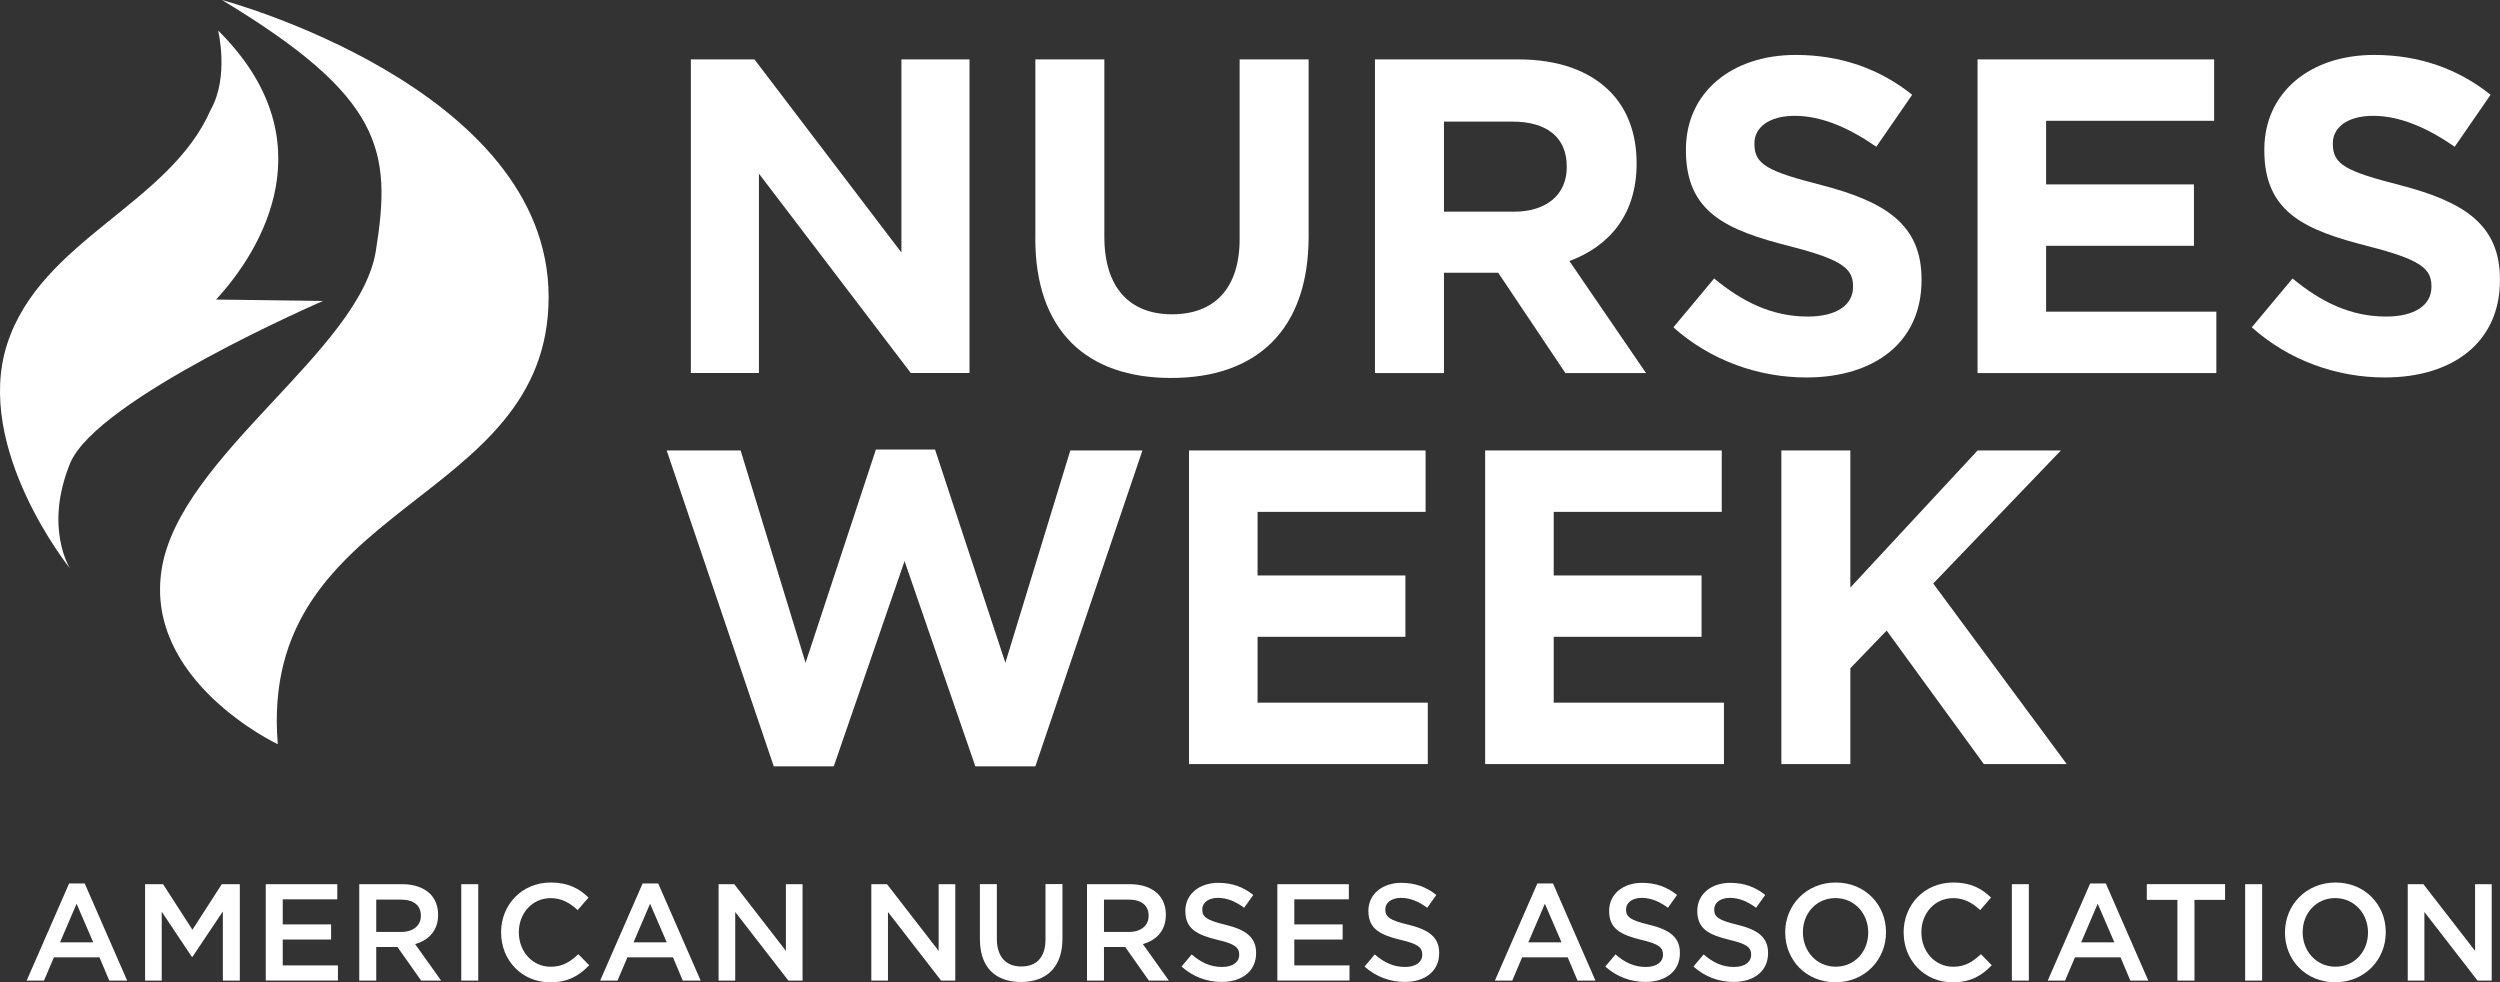 <?xml version="1.0" encoding="UTF-8"?><svg id="Layer_2" xmlns="http://www.w3.org/2000/svg" xmlns:xlink="http://www.w3.org/1999/xlink" viewBox="0 0 464.21 182.39"><rect x="0" y="0" width="464.21" height="182.39" fill="#333333" stroke="none"/><defs><style>.cls-1{fill:none;}.cls-1,.cls-2{stroke-width:0px;}.cls-2{fill:#fff;}.cls-3{clip-path:url(#clippath);}</style><clipPath id="clippath"><rect class="cls-1" width="115.74" height="138.22"/></clipPath></defs><g id="Layer_1-2"><g class="cls-3"><path class="cls-2" d="M41.21,0s60.66,16.16,60.66,55.13-54.04,37.69-50.29,83.06c0,0-25.01-11.77-21.53-32.68,3.49-20.91,36.78-40.4,39.74-58.93C72.76,28.04,71.2,18.06,41.21,0"/><path class="cls-2" d="M40.5,5.67c20.5,20.29,8.13,40.74-.38,49.95l19.84.27s-42.07,18.19-46.95,30.16c-4.88,11.98,0,19.52,0,19.52,0,0-17.96-22.29-11.68-41.69,6.28-19.41,30.11-25.89,37.78-43.47,3.49-6.18,1.39-14.73,1.39-14.73"/></g><path class="cls-2" d="M128.28,11.03h11.81l27.29,35.86V11.03h12.64v58.23h-10.9l-28.2-37.02v37.02h-12.64V11.03Z"/><path class="cls-2" d="M192.25,44.31V11.03h12.81v32.94c0,9.48,4.74,14.39,12.56,14.39s12.56-4.74,12.56-13.98V11.03h12.81v32.86c0,17.64-9.9,26.29-25.54,26.29s-25.21-8.73-25.21-25.87Z"/><path class="cls-2" d="M255.31,11.03h26.62c7.4,0,13.14,2.08,16.97,5.91,3.24,3.24,4.99,7.82,4.99,13.31v.17c0,9.4-5.07,15.31-12.48,18.05l14.23,20.8h-14.97l-12.48-18.63h-10.07v18.63h-12.81V11.03ZM281.1,39.31c6.24,0,9.82-3.33,9.82-8.24v-.17c0-5.49-3.83-8.32-10.07-8.32h-12.73v16.72h12.98Z"/><path class="cls-2" d="M310.72,60.78l7.57-9.07c5.24,4.33,10.73,7.07,17.39,7.07,5.24,0,8.4-2.08,8.4-5.49v-.17c0-3.24-2-4.91-11.73-7.4-11.73-2.99-19.3-6.24-19.3-17.8v-.17c0-10.57,8.49-17.55,20.38-17.55,8.49,0,15.72,2.66,21.63,7.4l-6.66,9.65c-5.16-3.58-10.23-5.74-15.14-5.74s-7.49,2.25-7.49,5.07v.17c0,3.83,2.5,5.07,12.56,7.65,11.81,3.08,18.47,7.32,18.47,17.47v.17c0,11.56-8.82,18.05-21.38,18.05-8.82,0-17.72-3.08-24.71-9.32Z"/><path class="cls-2" d="M367.21,11.03h43.92v11.4h-31.2v11.81h27.45v11.4h-27.45v12.23h31.61v11.4h-44.34V11.03Z"/><path class="cls-2" d="M418.12,60.78l7.57-9.07c5.24,4.33,10.73,7.07,17.39,7.07,5.24,0,8.4-2.08,8.4-5.49v-.17c0-3.24-2-4.91-11.73-7.4-11.73-2.99-19.3-6.24-19.3-17.8v-.17c0-10.57,8.49-17.55,20.38-17.55,8.49,0,15.72,2.66,21.63,7.4l-6.66,9.65c-5.16-3.58-10.23-5.74-15.14-5.74s-7.49,2.25-7.49,5.07v.17c0,3.83,2.5,5.07,12.56,7.65,11.81,3.08,18.47,7.32,18.47,17.47v.17c0,11.56-8.82,18.05-21.38,18.05-8.82,0-17.72-3.08-24.71-9.32Z"/><path class="cls-2" d="M123.79,83.64h13.73l12.06,39.43,13.06-39.6h10.98l13.06,39.6,12.06-39.43h13.39l-19.88,58.65h-11.15l-13.14-38.1-13.14,38.1h-11.15l-19.88-58.65Z"/><path class="cls-2" d="M220.79,83.64h43.92v11.4h-31.2v11.81h27.45v11.4h-27.45v12.23h31.61v11.4h-44.34v-58.23Z"/><path class="cls-2" d="M275.78,83.64h43.92v11.4h-31.2v11.81h27.45v11.4h-27.45v12.23h31.61v11.4h-44.34v-58.23Z"/><path class="cls-2" d="M330.77,83.64h12.81v25.46l23.63-25.46h15.47l-23.71,24.71,24.79,33.53h-15.39l-18.05-24.79-6.74,6.99v17.8h-12.81v-58.23Z"/><path class="cls-2" d="M12.81,164.05h2.92l7.88,18.03h-3.32l-1.82-4.32h-8.46l-1.84,4.32h-3.22l7.88-18.03ZM17.31,174.97l-3.09-7.16-3.07,7.16h6.16Z"/><path class="cls-2" d="M26.93,164.18h3.35l5.45,8.46,5.45-8.46h3.35v17.9h-3.15v-12.84l-5.65,8.44h-.1l-5.6-8.39v12.79h-3.09v-17.9Z"/><path class="cls-2" d="M49.36,164.18h13.27v2.81h-10.13v4.65h8.98v2.81h-8.98v4.81h10.25v2.81h-13.4v-17.9Z"/><path class="cls-2" d="M66.72,164.18h7.98c2.25,0,4.02.67,5.17,1.79.95.97,1.48,2.3,1.48,3.86v.05c0,2.94-1.76,4.71-4.27,5.42l4.83,6.78h-3.71l-4.4-6.24h-3.94v6.24h-3.15v-17.9ZM74.47,173.05c2.25,0,3.68-1.18,3.68-2.99v-.05c0-1.92-1.38-2.97-3.71-2.97h-4.58v6.01h4.6Z"/><path class="cls-2" d="M85.65,164.18h3.15v17.9h-3.15v-17.9Z"/><path class="cls-2" d="M93.04,173.18v-.05c0-5.09,3.81-9.26,9.23-9.26,3.3,0,5.29,1.15,7.01,2.79l-2.02,2.33c-1.43-1.33-2.97-2.22-5.01-2.22-3.43,0-5.91,2.81-5.91,6.32v.05c0,3.5,2.48,6.37,5.91,6.37,2.2,0,3.61-.9,5.14-2.33l2.02,2.05c-1.87,1.94-3.91,3.17-7.26,3.17-5.22,0-9.1-4.07-9.1-9.21Z"/><path class="cls-2" d="M119.3,164.05h2.92l7.88,18.03h-3.32l-1.82-4.32h-8.46l-1.84,4.32h-3.22l7.88-18.03ZM123.8,174.97l-3.09-7.16-3.07,7.16h6.16Z"/><path class="cls-2" d="M133.42,164.18h2.92l9.59,12.38v-12.38h3.09v17.9h-2.63l-9.87-12.74v12.74h-3.09v-17.9Z"/><path class="cls-2" d="M161.78,164.18h2.92l9.59,12.38v-12.38h3.09v17.9h-2.63l-9.87-12.74v12.74h-3.09v-17.9Z"/><path class="cls-2" d="M181.95,174.48v-10.31h3.15v10.18c0,3.32,1.71,5.11,4.53,5.11s4.5-1.69,4.5-4.99v-10.31h3.15v10.15c0,5.34-3.02,8.03-7.7,8.03s-7.62-2.68-7.62-7.88Z"/><path class="cls-2" d="M201.85,164.18h7.98c2.25,0,4.02.67,5.17,1.79.95.97,1.48,2.3,1.48,3.86v.05c0,2.94-1.76,4.71-4.27,5.42l4.83,6.78h-3.71l-4.4-6.24h-3.94v6.24h-3.15v-17.9ZM209.6,173.05c2.25,0,3.68-1.18,3.68-2.99v-.05c0-1.92-1.38-2.97-3.71-2.97h-4.58v6.01h4.6Z"/><path class="cls-2" d="M219.39,179.47l1.89-2.25c1.71,1.48,3.43,2.33,5.65,2.33,1.94,0,3.17-.9,3.17-2.25v-.05c0-1.28-.72-1.97-4.04-2.74-3.81-.92-5.96-2.05-5.96-5.34v-.05c0-3.07,2.56-5.19,6.11-5.19,2.61,0,4.68.79,6.5,2.25l-1.69,2.38c-1.61-1.2-3.22-1.84-4.86-1.84-1.84,0-2.92.95-2.92,2.12v.05c0,1.38.82,1.99,4.25,2.81,3.78.92,5.75,2.28,5.75,5.24v.05c0,3.35-2.63,5.34-6.39,5.34-2.74,0-5.32-.95-7.47-2.86Z"/><path class="cls-2" d="M237.19,164.18h13.27v2.81h-10.13v4.65h8.98v2.81h-8.98v4.81h10.25v2.81h-13.4v-17.9Z"/><path class="cls-2" d="M253.38,179.47l1.89-2.25c1.71,1.48,3.43,2.33,5.65,2.33,1.94,0,3.17-.9,3.17-2.25v-.05c0-1.28-.72-1.97-4.04-2.74-3.81-.92-5.96-2.05-5.96-5.34v-.05c0-3.07,2.56-5.19,6.11-5.19,2.61,0,4.68.79,6.5,2.25l-1.69,2.38c-1.61-1.2-3.22-1.84-4.86-1.84-1.84,0-2.92.95-2.92,2.12v.05c0,1.38.82,1.99,4.25,2.81,3.78.92,5.75,2.28,5.75,5.24v.05c0,3.35-2.63,5.34-6.39,5.34-2.74,0-5.32-.95-7.47-2.86Z"/><path class="cls-2" d="M285.45,164.05h2.92l7.88,18.03h-3.33l-1.82-4.32h-8.46l-1.84,4.32h-3.22l7.88-18.03ZM289.95,174.97l-3.09-7.16-3.07,7.16h6.16Z"/><path class="cls-2" d="M298.08,179.47l1.89-2.25c1.71,1.48,3.43,2.33,5.65,2.33,1.94,0,3.17-.9,3.17-2.25v-.05c0-1.28-.72-1.97-4.04-2.74-3.81-.92-5.96-2.05-5.96-5.34v-.05c0-3.07,2.56-5.19,6.11-5.19,2.61,0,4.68.79,6.5,2.25l-1.69,2.38c-1.61-1.2-3.22-1.84-4.86-1.84-1.84,0-2.92.95-2.92,2.12v.05c0,1.38.82,1.99,4.25,2.81,3.79.92,5.75,2.28,5.75,5.24v.05c0,3.35-2.63,5.34-6.39,5.34-2.74,0-5.32-.95-7.47-2.86Z"/><path class="cls-2" d="M314.45,179.47l1.89-2.25c1.71,1.48,3.43,2.33,5.65,2.33,1.94,0,3.17-.9,3.17-2.25v-.05c0-1.28-.72-1.97-4.04-2.74-3.81-.92-5.96-2.05-5.96-5.34v-.05c0-3.07,2.56-5.19,6.11-5.19,2.61,0,4.68.79,6.5,2.25l-1.69,2.38c-1.61-1.2-3.22-1.84-4.86-1.84-1.84,0-2.92.95-2.92,2.12v.05c0,1.38.82,1.99,4.25,2.81,3.78.92,5.75,2.28,5.75,5.24v.05c0,3.35-2.63,5.34-6.39,5.34-2.74,0-5.32-.95-7.47-2.86Z"/><path class="cls-2" d="M331.48,173.18v-.05c0-5.04,3.89-9.26,9.39-9.26s9.33,4.17,9.33,9.21v.05c0,5.04-3.89,9.26-9.38,9.26s-9.33-4.17-9.33-9.21ZM346.9,173.18v-.05c0-3.48-2.53-6.37-6.09-6.37s-6.04,2.84-6.04,6.32v.05c0,3.48,2.53,6.37,6.09,6.37s6.04-2.84,6.04-6.32Z"/><path class="cls-2" d="M353.47,173.18v-.05c0-5.09,3.81-9.26,9.23-9.26,3.3,0,5.29,1.15,7.01,2.79l-2.02,2.33c-1.43-1.33-2.97-2.22-5.01-2.22-3.43,0-5.91,2.81-5.91,6.32v.05c0,3.5,2.48,6.37,5.91,6.37,2.2,0,3.61-.9,5.14-2.33l2.02,2.05c-1.87,1.94-3.91,3.17-7.26,3.17-5.22,0-9.1-4.07-9.1-9.21Z"/><path class="cls-2" d="M373.57,164.18h3.15v17.9h-3.15v-17.9Z"/><path class="cls-2" d="M388.1,164.05h2.92l7.88,18.03h-3.33l-1.82-4.32h-8.46l-1.84,4.32h-3.22l7.88-18.03ZM392.6,174.97l-3.09-7.16-3.07,7.16h6.16Z"/><path class="cls-2" d="M404.31,167.09h-5.68v-2.92h14.53v2.92h-5.68v14.99h-3.17v-14.99Z"/><path class="cls-2" d="M416.89,164.18h3.15v17.9h-3.15v-17.9Z"/><path class="cls-2" d="M424.28,173.18v-.05c0-5.04,3.89-9.26,9.39-9.26s9.33,4.17,9.33,9.21v.05c0,5.04-3.89,9.26-9.39,9.26s-9.33-4.17-9.33-9.21ZM439.7,173.18v-.05c0-3.48-2.53-6.37-6.09-6.37s-6.04,2.84-6.04,6.32v.05c0,3.48,2.53,6.37,6.09,6.37s6.04-2.84,6.04-6.32Z"/><path class="cls-2" d="M447.07,164.18h2.92l9.59,12.38v-12.38h3.09v17.9h-2.63l-9.87-12.74v12.74h-3.09v-17.9Z"/></g></svg>